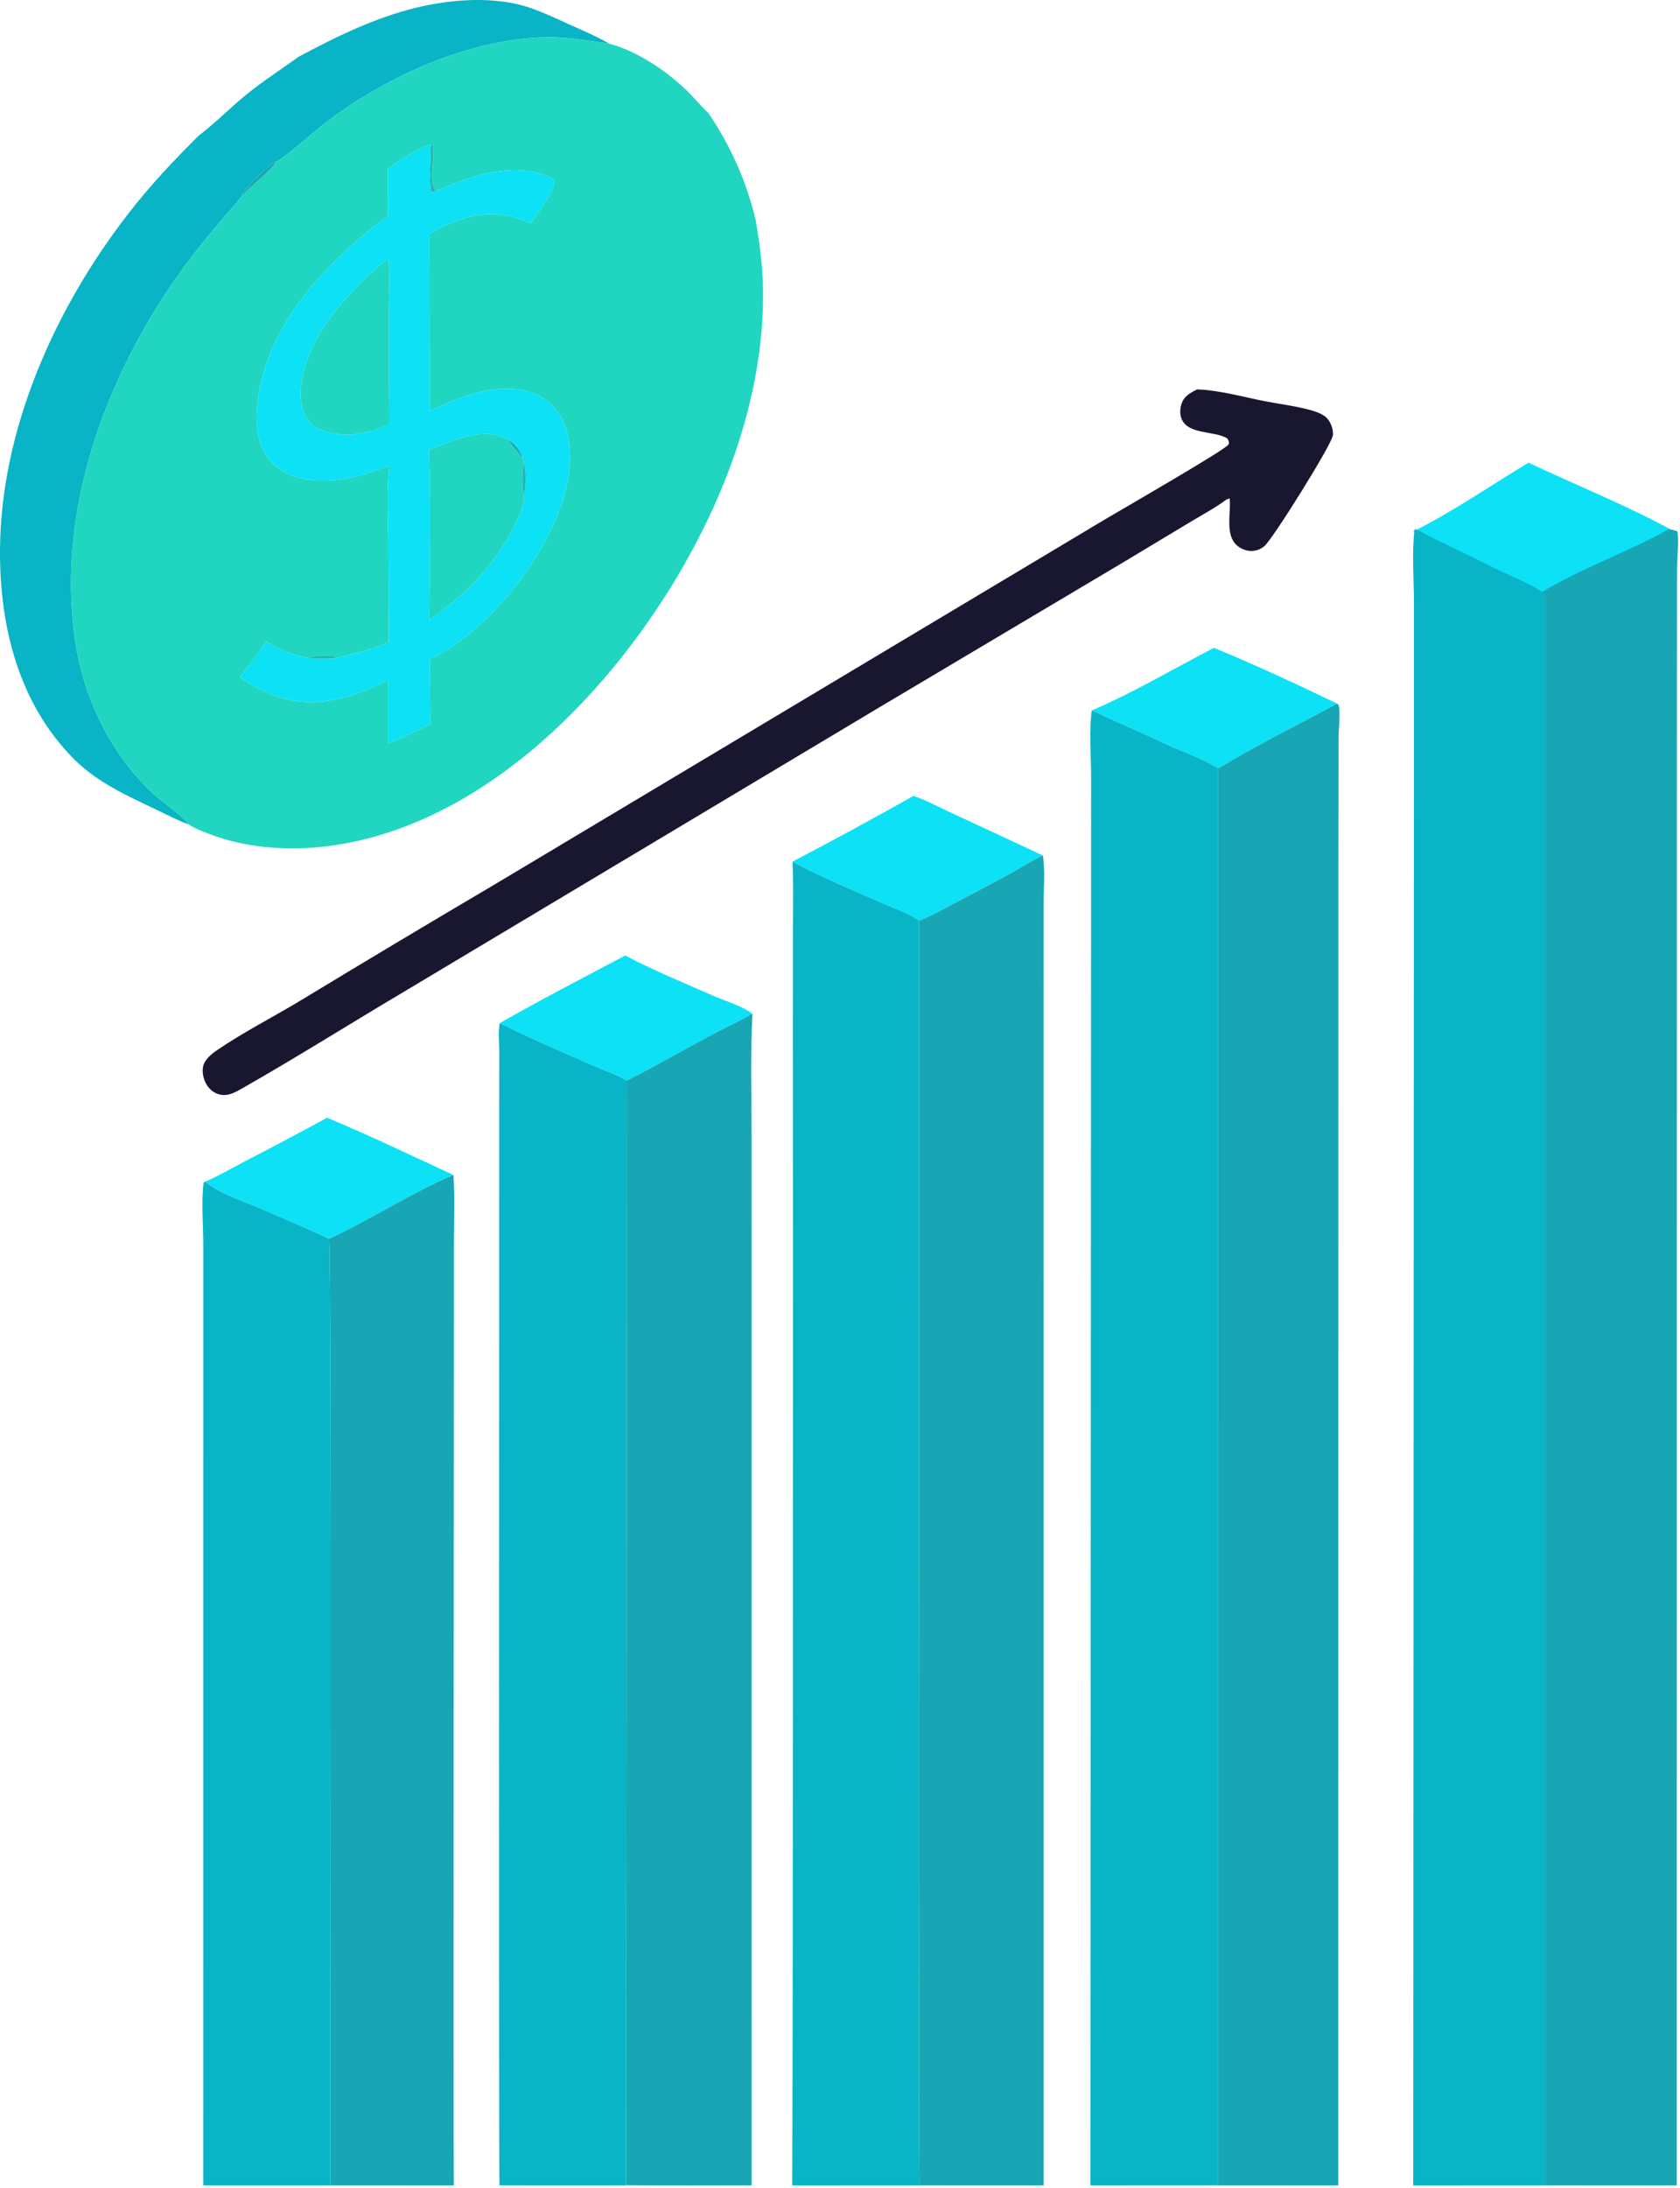 <?xml version="1.0" encoding="UTF-8"?> <svg xmlns="http://www.w3.org/2000/svg" viewBox="0 0 50.665 65.966" fill="none"><path d="M18.373 1.315C17.732 1.231 17.08 1.106 16.432 1.123C14.099 1.184 11.601 2.329 9.771 3.737C9.456 3.979 8.619 4.738 8.335 4.869C8.153 4.892 7.505 5.589 7.358 5.768C7.321 5.813 7.307 5.844 7.299 5.902L7.266 5.947C7.077 6.203 6.841 6.439 6.636 6.683C6.194 7.207 5.757 7.745 5.363 8.305C3.166 11.427 1.718 15.378 2.252 19.228C2.497 20.992 3.306 22.7 4.611 23.92C4.876 24.168 5.54 24.623 5.696 24.856C5.361 24.739 5.032 24.562 4.711 24.409C3.829 23.988 2.938 23.592 2.237 22.891C0.563 21.217 -0.013 18.884 0 16.584C0.021 12.917 1.68 9.247 3.907 6.393C4.548 5.571 5.253 4.823 5.993 4.09C6.487 3.714 6.938 3.252 7.422 2.858C7.929 2.444 8.479 2.093 9.008 1.71C10.088 1.134 11.13 0.618 12.315 0.293C13.373 0.002 14.709 -0.131 15.779 0.172C16.243 0.304 16.683 0.519 17.123 0.716C17.543 0.905 17.973 1.087 18.373 1.315Z" fill="#08B4C6"></path><path d="M8.335 4.869C8.619 4.738 9.456 3.979 9.771 3.737C11.601 2.329 14.099 1.184 16.432 1.123C17.08 1.106 17.732 1.231 18.373 1.315C19.208 1.539 20.077 2.121 20.695 2.713C20.924 2.933 21.127 3.191 21.36 3.403C22.037 4.405 22.489 5.419 22.782 6.594C22.907 7.307 23.003 8.022 23.012 8.747C23.055 12.317 21.539 15.902 19.519 18.783C17.363 21.856 14.139 24.778 10.325 25.445C9 25.676 7.527 25.627 6.265 25.126C6.092 25.057 5.873 24.978 5.719 24.875C5.71 24.87 5.703 24.862 5.695 24.856C5.54 24.623 4.876 24.168 4.611 23.92C3.306 22.7 2.497 20.992 2.252 19.228C1.718 15.378 3.166 11.427 5.363 8.305C5.757 7.745 6.194 7.207 6.635 6.683C6.841 6.439 7.077 6.203 7.266 5.947L7.299 5.902C7.607 5.547 8.075 5.248 8.335 4.869ZM12.996 4.362C12.627 4.435 12.044 4.866 11.706 5.069L11.697 6.509C9.919 7.842 8.114 9.69 7.788 11.975C7.699 12.601 7.699 13.313 8.109 13.834C8.434 14.247 8.942 14.429 9.449 14.479C10.227 14.554 11.024 14.32 11.739 14.035C11.667 14.782 11.704 15.548 11.711 16.298L11.726 19.358C11.186 19.602 10.703 19.699 10.137 19.84C10.103 19.812 10.093 19.8 10.044 19.787C9.882 19.742 9.435 19.761 9.3 19.837C8.827 19.762 8.429 19.591 8.026 19.338C7.794 19.72 7.507 20.058 7.235 20.411C7.604 20.663 7.997 20.89 8.425 21.024C9.551 21.377 10.687 21.026 11.697 20.5L11.697 22.418C12.133 22.249 12.563 22.036 12.981 21.827C12.96 21.177 12.975 20.527 12.959 19.878L12.988 19.864C14.667 19.061 16.312 16.985 16.917 15.254C17.196 14.458 17.345 13.411 16.946 12.629C16.746 12.236 16.411 11.957 15.991 11.824C14.998 11.51 13.836 11.961 12.957 12.404L12.947 7.059C13.175 6.915 13.416 6.793 13.668 6.697C14.501 6.37 15.179 6.367 15.997 6.731C16.181 6.495 16.713 5.74 16.729 5.461C16.652 5.374 16.547 5.326 16.44 5.286C15.39 4.889 14.211 5.309 13.244 5.728L13.124 5.725C12.909 5.451 13.122 4.714 13.053 4.357L12.996 4.362Z" fill="#21D6C0"></path><path d="M12.996 4.362L13.053 4.357C13.122 4.714 12.909 5.451 13.124 5.725L13.244 5.728C13.166 5.756 13.088 5.775 13.008 5.795C12.928 5.526 12.989 4.69 12.996 4.362Z" fill="#1EB8B3"></path><path d="M11.706 5.069C12.044 4.866 12.627 4.435 12.996 4.362C12.989 4.69 12.928 5.526 13.008 5.795C13.089 5.775 13.166 5.756 13.244 5.728C14.211 5.309 15.39 4.889 16.44 5.286C16.547 5.326 16.653 5.374 16.729 5.461C16.713 5.74 16.181 6.495 15.997 6.731C15.179 6.367 14.501 6.37 13.668 6.697C13.416 6.793 13.175 6.915 12.947 7.059L12.957 12.404C13.836 11.961 14.998 11.51 15.992 11.824C16.411 11.957 16.746 12.236 16.946 12.629C17.345 13.411 17.196 14.458 16.918 15.254C16.312 16.985 14.667 19.061 12.988 19.864L12.959 19.878C12.975 20.527 12.96 21.177 12.981 21.827C12.563 22.036 12.133 22.249 11.697 22.418L11.697 20.5C10.687 21.026 9.551 21.377 8.425 21.024C7.997 20.89 7.605 20.663 7.235 20.411C7.507 20.058 7.794 19.72 8.026 19.338C8.429 19.591 8.827 19.762 9.301 19.837C9.579 19.862 9.859 19.863 10.138 19.84C10.703 19.699 11.186 19.602 11.726 19.358L11.711 16.298C11.704 15.548 11.667 14.782 11.739 14.035C11.024 14.32 10.227 14.554 9.449 14.479C8.942 14.429 8.434 14.247 8.109 13.834C7.699 13.313 7.699 12.601 7.789 11.975C8.114 9.69 9.92 7.842 11.697 6.509L11.706 5.069ZM15.342 13.259C14.879 13.005 14.381 13.067 13.892 13.208C13.567 13.301 13.252 13.44 12.94 13.568C12.995 15.27 12.961 16.99 12.945 18.694C14.024 17.937 14.875 17.092 15.485 15.907C15.608 15.668 15.789 15.294 15.799 15.021C15.8 15.001 15.794 14.981 15.792 14.96C15.857 14.655 15.884 14.256 15.797 13.955C15.807 13.875 15.783 13.849 15.752 13.776C15.653 13.536 15.552 13.413 15.342 13.259ZM11.662 7.82C10.534 8.763 9.207 10.15 9.075 11.685C9.043 12.05 9.095 12.444 9.344 12.731C9.384 12.776 9.426 12.82 9.47 12.862C10.102 13.184 10.706 13.156 11.366 12.941C11.491 12.9 11.614 12.851 11.736 12.802C11.726 11.685 11.723 10.567 11.726 9.449C11.726 8.934 11.773 8.381 11.719 7.872L11.662 7.82Z" fill="#0CE1F6"></path><path d="M7.299 5.902C7.307 5.844 7.32 5.813 7.358 5.768C7.505 5.589 8.153 4.892 8.335 4.869C8.076 5.248 7.607 5.547 7.299 5.902Z" fill="#18A6B5"></path><path d="M9.47 12.862C9.426 12.82 9.384 12.776 9.344 12.731C9.095 12.444 9.043 12.051 9.075 11.685C9.207 10.15 10.534 8.764 11.662 7.82L11.719 7.872C11.773 8.381 11.726 8.935 11.726 9.449C11.723 10.567 11.726 11.685 11.736 12.803C11.614 12.851 11.491 12.9 11.366 12.941C10.706 13.156 10.102 13.184 9.47 12.862Z" fill="#21D6C0"></path><path d="M37.084 15.023L36.973 15.069C36.652 15.312 36.277 15.509 35.931 15.717L33.988 16.886L26.508 21.332L12.132 29.93C10.52 30.886 8.933 31.887 7.304 32.813C7.112 32.922 6.909 33.041 6.68 33.009C6.506 32.984 6.358 32.885 6.258 32.742C6.144 32.58 6.082 32.339 6.128 32.143C6.175 31.94 6.384 31.772 6.548 31.661C7.33 31.125 8.209 30.678 9.024 30.189C10.995 28.994 12.974 27.811 14.959 26.641L33.321 15.661C33.756 15.402 36.945 13.567 37.044 13.407C37.086 13.339 37.044 13.276 37.013 13.219C36.627 12.971 35.751 13.128 35.609 12.553C35.572 12.401 35.604 12.193 35.684 12.059C35.773 11.91 35.951 11.816 36.101 11.74C36.768 11.761 37.505 11.972 38.165 12.1C38.617 12.187 39.102 12.245 39.544 12.371C39.694 12.413 39.903 12.486 40.013 12.602C40.136 12.732 40.214 12.944 40.197 13.123C40.173 13.389 38.365 16.283 38.125 16.472C37.981 16.585 37.803 16.636 37.622 16.6C37.454 16.568 37.294 16.47 37.201 16.325C36.975 15.974 37.125 15.423 37.084 15.023Z" fill="#18172F"></path><path d="M15.342 13.259C15.406 13.418 15.58 13.574 15.68 13.72C15.709 13.762 15.698 13.747 15.752 13.776C15.783 13.849 15.807 13.875 15.797 13.956C15.731 14.245 15.741 14.667 15.792 14.961C15.794 14.981 15.799 15.001 15.799 15.021C15.789 15.294 15.608 15.668 15.485 15.907C14.875 17.092 14.023 17.938 12.945 18.694C12.96 16.99 12.994 15.27 12.939 13.568C13.252 13.44 13.567 13.301 13.892 13.208C14.38 13.067 14.879 13.005 15.342 13.259Z" fill="#21D6C0"></path><path d="M15.752 13.776C15.699 13.747 15.709 13.762 15.68 13.72C15.581 13.574 15.406 13.418 15.342 13.259C15.552 13.413 15.653 13.536 15.752 13.776Z" fill="#18A6B5"></path><path d="M15.792 14.96C15.741 14.666 15.731 14.244 15.797 13.955C15.884 14.256 15.857 14.655 15.792 14.96Z" fill="#1EB8B3"></path><path d="M36.609 19.532C37.862 20.046 39.103 20.627 40.324 21.212C39.132 21.863 37.897 22.461 36.737 23.167C36.281 22.88 35.709 22.684 35.215 22.458C34.675 22.207 34.132 21.963 33.586 21.725C33.364 21.626 33.151 21.505 32.924 21.42C34.183 20.883 35.392 20.161 36.609 19.532Z" fill="#0CE1F6"></path><path d="M46.097 13.949C47.281 14.514 49.191 15.301 50.346 15.944C49.219 16.66 47.446 17.665 46.35 18.441C45.919 18.126 45.248 17.414 44.781 17.165C44.27 16.889 43.758 16.621 43.242 16.359C43.032 16.25 42.831 16.118 42.616 16.024C43.806 15.433 44.948 14.64 46.097 13.949Z" fill="#0CE1F6"></path><path d="M9.301 19.837C9.435 19.761 9.882 19.741 10.045 19.787C10.093 19.8 10.103 19.812 10.138 19.84C9.859 19.863 9.579 19.862 9.301 19.837Z" fill="#1EB8B3"></path><path d="M40.325 21.212C40.341 21.233 40.368 21.249 40.374 21.275C40.427 21.48 40.369 22.027 40.368 22.271L40.363 26.012L40.36 65.889L36.739 65.887L36.738 23.167C37.897 22.461 39.133 21.863 40.325 21.212Z" fill="#18A6B5"></path><path d="M50.346 15.944C50.364 15.968 50.346 15.944 50.583 16.016C50.64 16.245 50.576 16.857 50.576 17.13L50.571 21.312L50.567 65.889L46.613 65.886L46.349 17.942C47.616 17.152 49.044 16.672 50.346 15.944Z" fill="#18A6B5"></path><path d="M32.884 65.886L32.904 27.469L32.905 23.407C32.905 22.769 32.839 22.048 32.925 21.42C33.152 21.505 33.365 21.626 33.587 21.725C34.133 21.963 34.676 22.207 35.216 22.458C35.71 22.684 36.282 22.88 36.738 23.167L36.739 65.884L32.884 65.886Z" fill="#08B4C6"></path><path d="M42.62 65.889L42.641 22.74L42.641 18.178C42.641 17.461 42.573 16.651 42.662 15.946C42.897 16.042 43.118 16.177 43.347 16.288C43.913 16.556 44.475 16.83 45.034 17.112C45.546 17.366 46.138 17.586 46.611 17.908L46.612 65.887L42.62 65.889Z" fill="#08B4C6"></path><path d="M31.451 25.791C31.143 25.924 30.856 26.121 30.563 26.284C29.987 26.598 29.408 26.906 28.827 27.207C28.467 27.395 28.095 27.615 27.717 27.758C27.423 27.538 26.971 27.391 26.633 27.24C25.724 26.835 24.775 26.454 23.899 25.979C25.127 25.336 26.344 24.674 27.551 23.994C27.979 24.148 28.401 24.375 28.815 24.565L31.451 25.791Z" fill="#0CE1F6"></path><path d="M27.717 27.758C28.095 27.615 28.467 27.395 28.827 27.208C29.409 26.906 29.987 26.598 30.563 26.284C30.856 26.121 31.143 25.925 31.451 25.792C31.524 26.259 31.473 26.798 31.472 27.275L31.471 30.334L31.472 65.887L27.729 65.885C27.69 64.27 27.717 38.378 27.716 36.763L27.717 27.758Z" fill="#18A6B5"></path><path d="M23.891 65.889C23.916 62.38 23.923 34.599 23.911 31.09L23.915 27.911C23.915 27.268 23.933 26.621 23.899 25.979C24.775 26.454 25.724 26.835 26.633 27.24C26.971 27.391 27.423 27.538 27.717 27.758L27.716 36.763C27.717 38.378 27.689 64.272 27.728 65.887L23.891 65.889Z" fill="#08B4C6"></path><path d="M22.692 30.567C22.253 30.807 21.8 31.017 21.36 31.254C20.543 31.694 19.738 32.161 18.907 32.576C18.559 32.387 18.164 32.252 17.8 32.092C16.889 31.69 15.962 31.294 15.073 30.846C16.311 30.136 17.593 29.478 18.854 28.808C19.713 29.258 20.634 29.637 21.522 30.027C21.874 30.181 22.401 30.333 22.692 30.567Z" fill="#0CE1F6"></path><path d="M18.907 32.576C19.738 32.161 20.543 31.694 21.36 31.254C21.8 31.017 22.253 30.807 22.692 30.567C22.625 31.811 22.667 33.077 22.666 34.323L22.667 65.887C21.404 65.885 20.14 65.898 18.878 65.881L18.907 32.576Z" fill="#18A6B5"></path><path d="M15.063 65.885C15.038 65.059 15.055 39.952 15.053 39.126L15.054 33.634L15.057 31.703C15.057 31.437 15.015 31.104 15.073 30.846C15.962 31.294 16.89 31.689 17.801 32.092C18.164 32.252 18.559 32.387 18.908 32.576L18.877 65.887L15.063 65.885Z" fill="#08B4C6"></path><path d="M13.673 35.424C12.389 35.969 11.197 36.757 9.928 37.348C9.233 37.026 8.525 36.727 7.822 36.424C7.297 36.198 6.628 35.996 6.189 35.626C6.585 35.457 6.972 35.228 7.355 35.029C8.196 34.596 9.033 34.152 9.864 33.698C11.146 34.234 12.411 34.841 13.673 35.424Z" fill="#0CE1F6"></path><path d="M9.928 37.348C11.197 36.757 12.389 35.969 13.673 35.424C13.724 36.08 13.691 36.756 13.691 37.415C13.689 38.814 13.668 64.491 13.686 65.889L9.959 65.887C9.953 64.474 10.005 38.757 9.928 37.348Z" fill="#18A6B5"></path><path d="M6.13 65.887L6.131 37.541C6.131 36.967 6.066 36.216 6.141 35.658L6.189 35.626C6.628 35.996 7.297 36.198 7.822 36.424C8.525 36.727 9.233 37.026 9.928 37.348C10.005 38.757 9.953 64.474 9.959 65.887L6.13 65.887Z" fill="#08B4C6"></path></svg> 